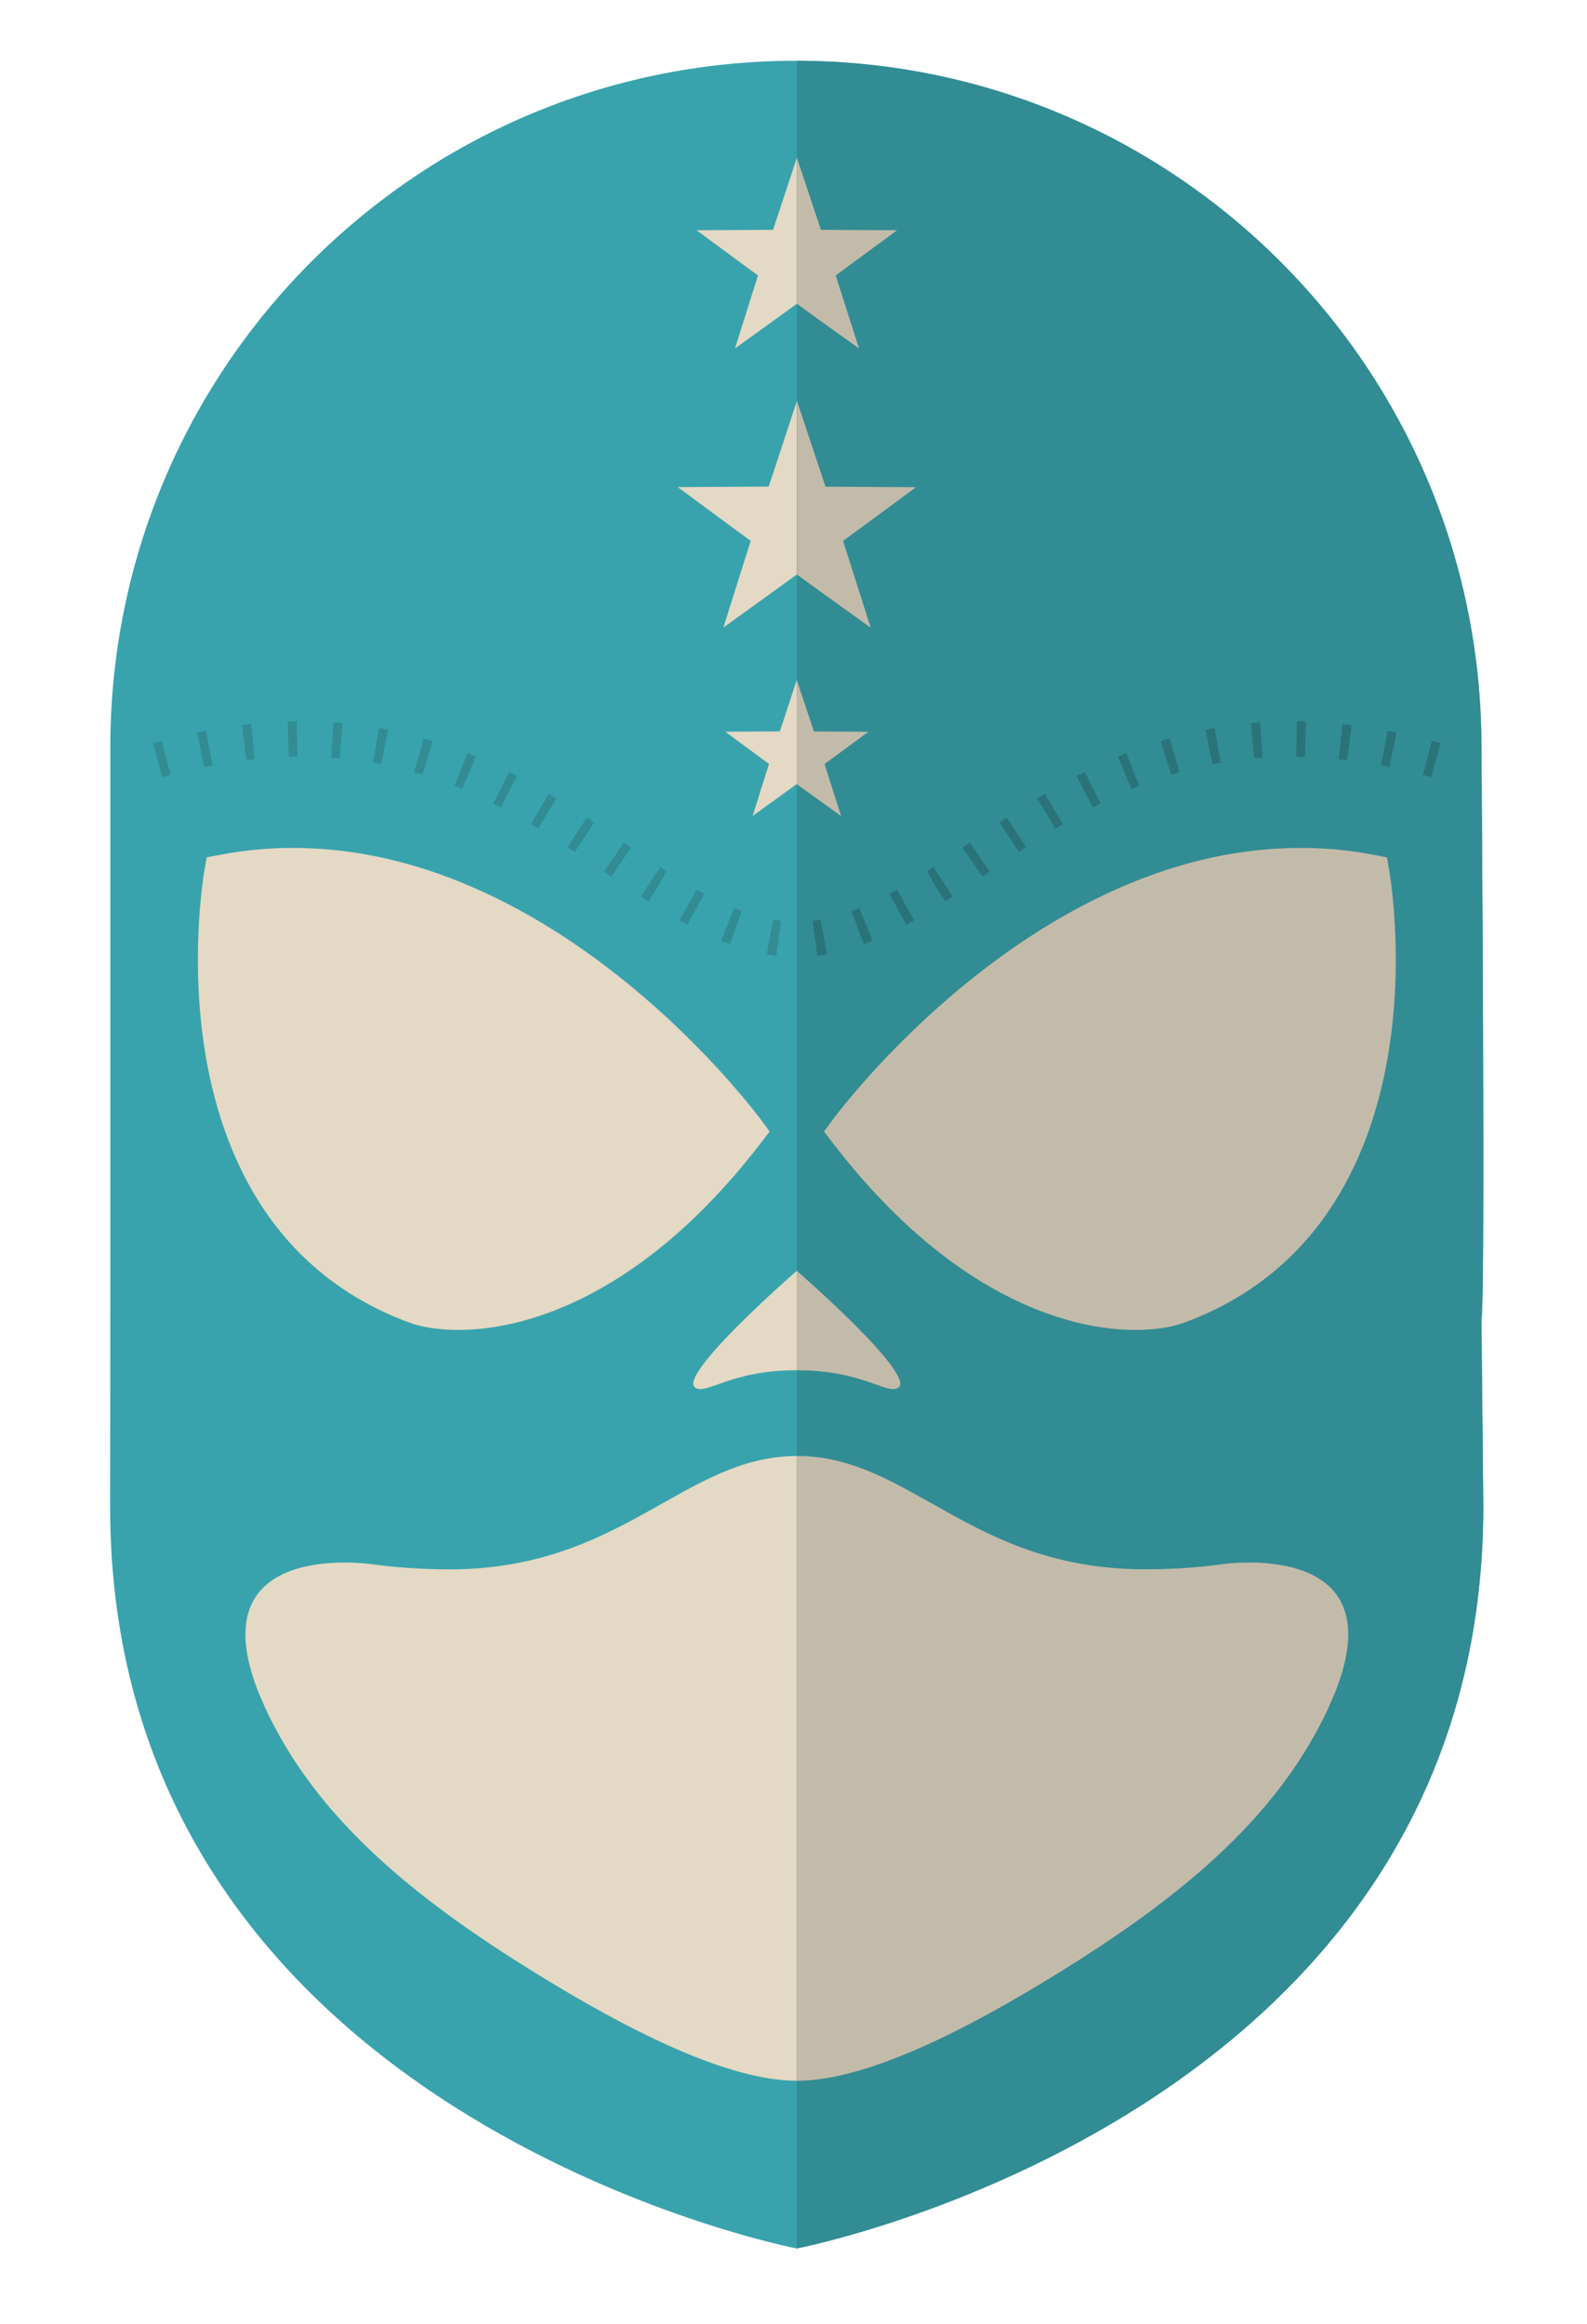 <?xml version="1.0" encoding="utf-8"?>
<!-- Generator: Adobe Illustrator 25.0.0, SVG Export Plug-In . SVG Version: 6.00 Build 0)  -->
<svg version="1.1" id="Livello_1" xmlns="http://www.w3.org/2000/svg" xmlns:xlink="http://www.w3.org/1999/xlink" x="0px" y="0px"
	 viewBox="0 0 155.08 227.07" style="enable-background:new 0 0 155.08 227.07;" xml:space="preserve">
<style type="text/css">
	.st0{fill:#38A3AD;}
	.st1{fill:#E4D9C4;}
	.st2{fill:#328C94;}
	.st3{fill:#C3BBA9;}
	.st4{fill:#297379;}
</style>
<g>
	<g>
		<path class="st0" d="M10.78,127.97V73.04c0-37.06,29.99-67.1,66.99-67.1s66.99,30.04,66.99,67.1c0,0,0.41,54.07,0,55.82
			l0.18,18.35c0,59.6-67.09,72.51-67.09,72.51s-67.09-12.91-67.09-72.51L10.78,127.97z"/>
		<path class="st1" d="M89.51,47.6c0,0-8.37-0.05-8.84-0.05c-0.15-0.43-2.79-8.39-2.79-8.39s-2.61,7.96-2.77,8.39
			c-0.5,0-8.88,0.05-8.88,0.05s6.75,4.99,7.13,5.25c-0.16,0.47-2.67,8.47-2.67,8.47s6.81-4.9,7.18-5.19
			c0.37,0.3,7.21,5.19,7.21,5.19s-2.54-8-2.7-8.47C82.76,52.59,89.51,47.6,89.51,47.6"/>
		<path class="st1" d="M84.85,71.5c0,0-5.02-0.03-5.31-0.03c-0.09-0.26-1.68-5.03-1.68-5.03s-1.56,4.77-1.66,5.03
			c-0.3,0-5.33,0.03-5.33,0.03s4.05,2.99,4.28,3.15c-0.1,0.28-1.6,5.08-1.6,5.08s4.09-2.94,4.31-3.12c0.22,0.18,4.33,3.12,4.33,3.12
			s-1.53-4.8-1.62-5.08C80.8,74.5,84.85,71.5,84.85,71.5"/>
		<path class="st1" d="M87.66,22.5c0,0-7.05-0.04-7.44-0.04c-0.12-0.36-2.35-7.06-2.35-7.06s-2.2,6.7-2.33,7.06
			c-0.42,0-7.47,0.04-7.47,0.04s5.68,4.2,6,4.42c-0.13,0.4-2.25,7.13-2.25,7.13s5.73-4.12,6.05-4.37c0.31,0.25,6.07,4.37,6.07,4.37
			s-2.14-6.73-2.28-7.13C81.98,26.7,87.66,22.5,87.66,22.5"/>
		<path class="st1" d="M36.45,152.87c0,0-17.21-2.67-11.19,12.51c0.06,0.16,0.13,0.31,0.2,0.46c0.15,0.36,0.3,0.71,0.47,1.09
			c4.46,9.59,12.58,17.09,24.29,24.55c11.66,7.42,21.2,11.85,27.65,11.85c6.45,0,15.99-4.43,27.65-11.85
			c11.71-7.45,19.83-14.96,24.29-24.55c0.17-0.38,0.32-0.73,0.47-1.09c0.07-0.15,0.13-0.31,0.2-0.46
			c6.02-15.17-11.19-12.5-11.19-12.5l0,0c-2.17,0.3-4.62,0.48-7.41,0.48c-17,0-22.92-11.07-34-11.08c-11.08,0.01-17,11.08-34,11.08
			C41.08,153.35,38.62,153.16,36.45,152.87"/>
		<path class="st1" d="M77.86,133.9c-6.49,0-8.8,2.42-9.91,1.71c-1.86-1.19,9.91-11.43,9.91-11.43s11.76,10.24,9.91,11.43
			C86.66,136.32,84.35,133.9,77.86,133.9z"/>
		<path class="st2" d="M144.95,147.21l-0.18-18.35c0.41-1.75,0-55.82,0-55.82c0-37.03-29.95-67.05-66.9-67.1v213.77
			C77.86,219.72,144.95,206.81,144.95,147.21z"/>
		<path class="st3" d="M97.87,126.37c5.15,2.74,9.75,3.62,13.23,3.59c1.72-0.02,3.17-0.24,4.33-0.61l0.03-0.01l0.03-0.01
			c4.41-1.58,7.97-3.92,10.78-6.7c4.22-4.17,6.72-9.29,8.19-14.32c1.47-5.04,1.9-10.03,1.93-14.08c0.04-5.34-0.62-9.07-0.63-9.15
			l-0.23-1.3l-1.31-0.25c-2.55-0.49-5.07-0.7-7.52-0.67c-6.58,0.06-12.72,1.78-18.19,4.3c-8.21,3.77-14.95,9.31-19.67,13.91
			c-4.71,4.6-7.4,8.26-7.45,8.32l-0.87,1.18l0.89,1.16C87.04,119.05,92.72,123.64,97.87,126.37z"/>
		<path class="st1" d="M57.86,126.37c-5.15,2.74-9.75,3.62-13.23,3.59c-1.72-0.02-3.17-0.24-4.33-0.61l-0.03-0.01l-0.03-0.01
			c-4.41-1.58-7.97-3.92-10.78-6.7c-4.22-4.17-6.72-9.29-8.19-14.32c-1.47-5.04-1.9-10.03-1.93-14.08
			c-0.04-5.34,0.62-9.07,0.63-9.15l0.23-1.3l1.31-0.25c2.55-0.49,5.07-0.7,7.52-0.67c6.58,0.06,12.72,1.78,18.19,4.3
			c8.21,3.77,14.95,9.31,19.67,13.91c4.71,4.6,7.4,8.26,7.45,8.32l0.87,1.18l-0.89,1.16C68.69,119.05,63.01,123.64,57.86,126.37z"/>
		<path class="st3" d="M85.08,61.33c0,0-2.54-8-2.7-8.47c0.38-0.27,7.13-5.25,7.13-5.25s-8.37-0.05-8.84-0.05
			c-0.15-0.43-2.79-8.39-2.79-8.39s0,0.01,0,0.01v16.97c0,0,0,0,0,0C78.24,56.43,85.08,61.33,85.08,61.33z"/>
		<path class="st3" d="M82.19,79.74c0,0-1.53-4.8-1.62-5.08c0.23-0.16,4.28-3.15,4.28-3.15s-5.02-0.03-5.31-0.03
			c-0.09-0.26-1.68-5.03-1.68-5.03s0,0,0,0v10.18c0,0,0,0,0,0C78.09,76.8,82.19,79.74,82.19,79.74z"/>
		<path class="st3" d="M83.94,34.05c0,0-2.14-6.73-2.28-7.13c0.32-0.23,6-4.42,6-4.42s-7.05-0.04-7.44-0.04
			c-0.12-0.36-2.35-7.06-2.35-7.06s0,0,0,0v14.28c0,0,0,0,0,0C78.18,29.93,83.94,34.05,83.94,34.05z"/>
		<path class="st3" d="M129.8,166.92c0.17-0.38,0.32-0.73,0.47-1.09c0.07-0.15,0.13-0.31,0.2-0.46c6.02-15.17-11.19-12.5-11.19-12.5
			l0,0c-2.17,0.3-4.62,0.48-7.41,0.48c-17,0-22.92-11.07-34-11.08v61.06c6.45,0,15.99-4.43,27.65-11.85
			C117.22,184.02,125.34,176.51,129.8,166.92z"/>
		<path class="st3" d="M87.77,135.61c1.86-1.19-9.91-11.43-9.91-11.43v9.72C84.35,133.9,86.66,136.32,87.77,135.61z"/>
	</g>
	<g>
		<path class="st2" d="M75.86,93.4c-0.31-0.04-0.62-0.09-0.93-0.15l0.62-3.39c0.26,0.05,0.51,0.09,0.77,0.12L75.86,93.4z
			 M71.32,92.26c-0.29-0.11-0.57-0.22-0.86-0.33l1.29-3.2c0.25,0.1,0.5,0.2,0.75,0.29L71.32,92.26z M67.18,90.36l-0.78-0.43l1.69-3
			l0.73,0.41L67.18,90.36z M63.36,88.08l-0.73-0.47l1.88-2.89l0.63,0.41l-0.84,1.51L63.36,88.08z M59.73,85.66l-0.71-0.48l1.94-2.85
			l0.72,0.49L59.73,85.66z M56.17,83.25l-0.71-0.47l1.88-2.89l0.73,0.48L56.17,83.25z M52.59,80.97l-0.72-0.43l1.75-2.97l0.76,0.46
			L52.59,80.97z M48.94,78.9l-0.75-0.38l1.55-3.08l0.79,0.4L48.94,78.9z M45.16,77.11c-0.25-0.11-0.51-0.21-0.76-0.31l1.27-3.21
			c0.28,0.11,0.56,0.23,0.83,0.34L45.16,77.11z M15.87,75.94l-0.92-3.32l0.85-0.23l0.88,3.33L15.87,75.94z M41.27,75.7l-0.8-0.24
			l0.95-3.31l0.86,0.26L41.27,75.7z M19.95,74.96l-0.69-3.38l0.88-0.17l0.63,3.39L19.95,74.96z M37.26,74.68
			c-0.27-0.05-0.54-0.1-0.81-0.15l0.59-3.4c0.3,0.05,0.6,0.11,0.89,0.17L37.26,74.68z M24.07,74.28l-0.42-3.42l0.89-0.1l0.35,3.43
			L24.07,74.28z M33.18,74.1c-0.27-0.02-0.54-0.05-0.82-0.06l0.23-3.44c0.3,0.02,0.6,0.04,0.9,0.07L33.18,74.1z M28.22,73.96
			l-0.11-3.45c0.3-0.01,0.6-0.02,0.9-0.02l0.04,3.45L28.22,73.96z"/>
	</g>
	<g>
		<path class="st4" d="M79.87,93.4c0.31-0.04,0.62-0.09,0.93-0.15l-0.62-3.39c-0.26,0.05-0.51,0.09-0.77,0.12L79.87,93.4z
			 M84.4,92.26c0.29-0.11,0.57-0.22,0.86-0.33l-1.29-3.2c-0.25,0.1-0.5,0.2-0.75,0.29L84.4,92.26z M88.55,90.36l0.78-0.43l-1.69-3
			l-0.73,0.41L88.55,90.36z M92.37,88.08l0.73-0.47l-1.88-2.89l-0.63,0.41l0.84,1.51L92.37,88.08z M96,85.66l0.71-0.48l-1.94-2.85
			l-0.72,0.49L96,85.66z M99.56,83.25l0.71-0.47l-1.88-2.89l-0.73,0.48L99.56,83.25z M103.14,80.97l0.72-0.43l-1.75-2.97l-0.76,0.46
			L103.14,80.97z M106.79,78.9l0.75-0.38l-1.55-3.08l-0.79,0.4L106.79,78.9z M110.57,77.11c0.25-0.11,0.51-0.21,0.76-0.31
			l-1.27-3.21c-0.28,0.11-0.56,0.23-0.83,0.34L110.57,77.11z M139.86,75.94l0.92-3.32l-0.85-0.23l-0.88,3.33L139.86,75.94z
			 M114.45,75.7l0.8-0.24l-0.95-3.31l-0.86,0.26L114.45,75.7z M135.78,74.96l0.69-3.38l-0.88-0.17l-0.63,3.39L135.78,74.96z
			 M118.47,74.68c0.27-0.05,0.54-0.1,0.81-0.15l-0.59-3.4c-0.3,0.05-0.6,0.11-0.89,0.17L118.47,74.68z M131.65,74.28l0.42-3.42
			l-0.89-0.1l-0.35,3.43L131.65,74.28z M122.55,74.1c0.27-0.02,0.54-0.05,0.82-0.06l-0.23-3.44c-0.3,0.02-0.6,0.04-0.9,0.07
			L122.55,74.1z M127.51,73.96l0.11-3.45c-0.3-0.01-0.6-0.02-0.9-0.02l-0.04,3.45L127.51,73.96z"/>
	</g>
</g>
</svg>
